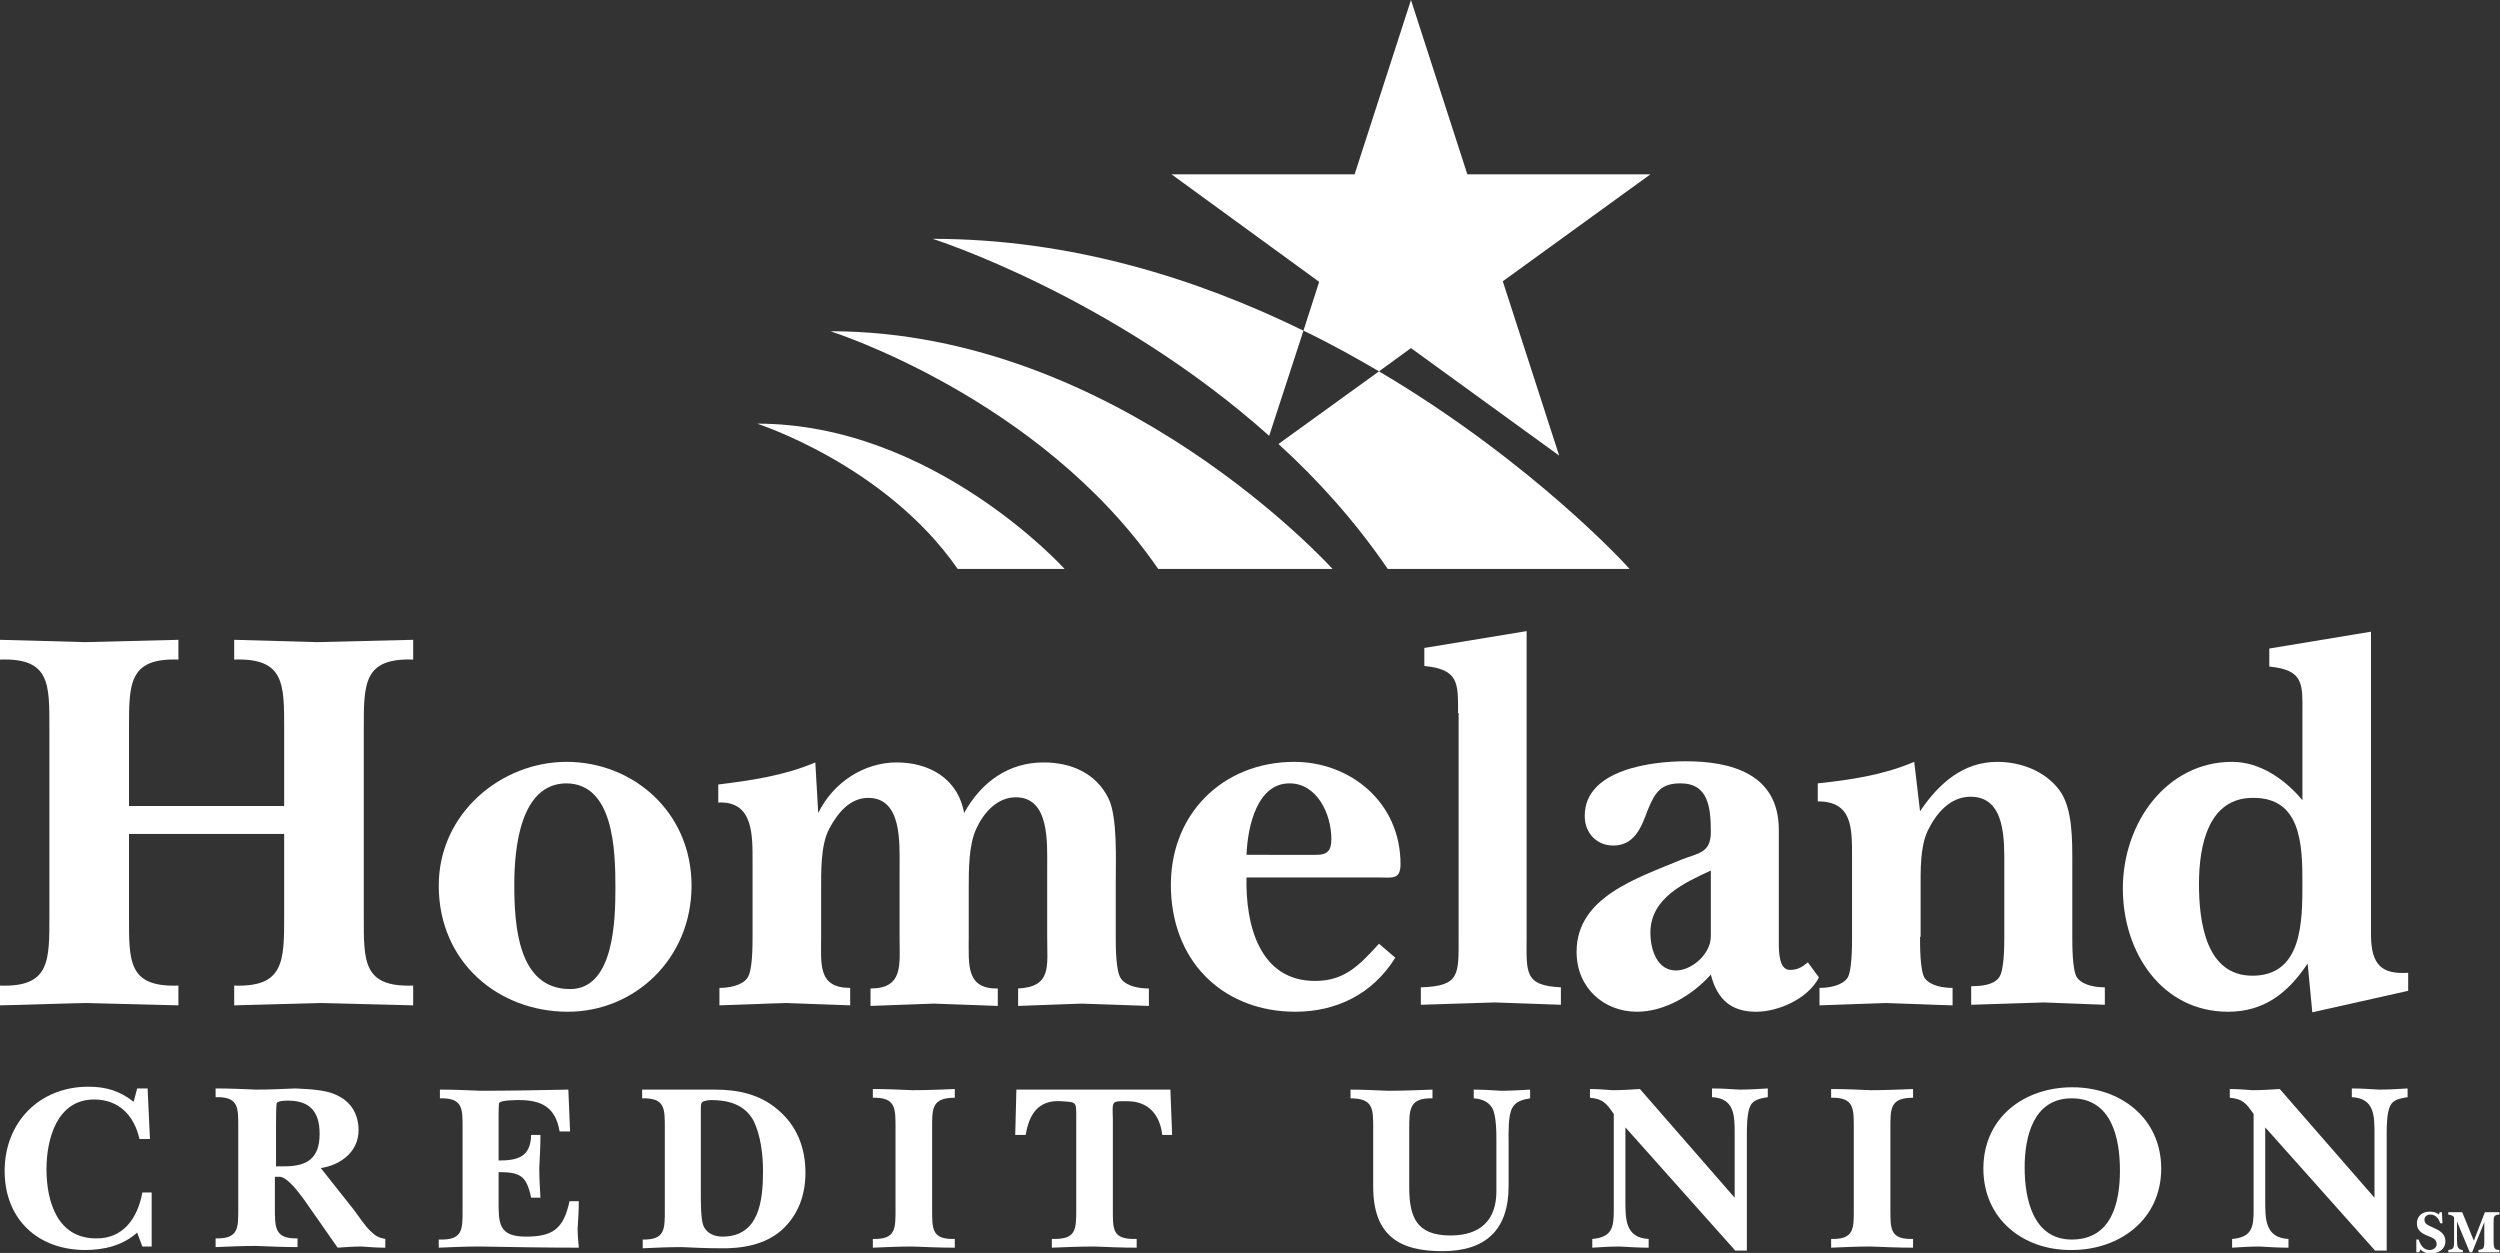 <?xml version="1.0" encoding="utf-8"?>
<!-- Generator: Adobe Illustrator 25.2.1, SVG Export Plug-In . SVG Version: 6.00 Build 0)  -->
<svg version="1.1" id="Layer_1" xmlns="http://www.w3.org/2000/svg" xmlns:xlink="http://www.w3.org/1999/xlink" x="0px" y="0px" viewBox="0 0 430.2 215.6" style="enable-background:new 0 0 430.2 215.6;" xml:space="preserve">
  <rect x="0" y="0" width="430.2" height="215.6" fill="#333333" stroke="none"/>
  <style type="text/css">
	.st0{fill:#FFFFFF;}
</style>
  <g>
    <path class="st0" d="M22.2,157.6c0,7.8-0.2,12.3,8.5,12v3.4c-5.3-0.1-10.6-0.3-15.9-0.4c-5,0.1-9.8,0.3-14.8,0.4v-3.4
		c8.6,0.3,8.5-4.2,8.5-12v-32.1c0-7.8,0.2-12.3-8.5-12v-3.4c4.9,0.1,9.8,0.3,14.7,0.4c5.3-0.1,10.7-0.3,16-0.4v3.4
		c-8.6-0.3-8.5,4.2-8.5,12v13.2h26.7v-13.2c0-7.8,0.1-12.3-8.6-12v-3.4c4.8,0.1,9.5,0.3,14.2,0.4c5.5-0.1,11.1-0.3,16.6-0.4v3.4
		c-8.6-0.3-8.5,4.2-8.5,12v32.1c0,7.8-0.2,12.3,8.5,12v3.4c-5.2-0.1-10.5-0.3-15.8-0.4c-5,0.1-10,0.3-15,0.4v-3.4
		c8.6,0.3,8.6-4.2,8.6-12v-14.1H22.2V157.6z" />
    <path class="st0" d="M119,152.4c0,12.6-9.8,21.7-21.3,21.7c-11.9,0-22.2-8.5-22.2-21.7c0-12.5,10.8-21.3,22-21.3
		C108.9,131.1,119,139.7,119,152.4z M88.5,152.2c0,7,0.6,18,9.6,18c7.6,0,7.8-12,7.8-17.5c0-6.4-0.3-17.9-8.5-17.9
		C89.5,134.9,88.5,146,88.5,152.2z" />
    <path class="st0" d="M141.3,161.2c0,4.7-0.6,8.8,5,8.8v3c-3.7-0.1-7.3-0.3-11-0.4c-3.9,0.1-7.7,0.3-11.5,0.4v-3
		c1.4,0,3.8-0.3,4.8-1.7c0.9-1.2,0.9-5.5,0.9-7.1v-12.7c0-4.7,0.2-10.7-5.9-10.4v-3.1c5.6-0.7,11.3-1.5,16.7-3.8l0.5,8.7
		c2.6-5.3,7.9-8.7,13.5-8.7c5.4,0,10.5,2.6,11.6,8.7c3-5.4,7.7-8.7,13.7-8.7c4.5,0,9,1.7,11.2,6.3c1.5,3.2,1.2,10.5,1.2,14.3v9.5
		c0,1.6,0,5.9,0.9,7.1c1,1.4,3.3,1.7,4.8,1.7v3c-3.9-0.1-7.7-0.3-11.6-0.4c-3.6,0.1-7.3,0.3-10.9,0.4v-3c5.8-0.3,5-3.8,5-8.8v-12.1
		c0-4.3,0.4-12-5.4-12c-3.2,0-5.5,2.6-6.8,5.4c-1.3,2.8-1.3,7-1.3,10.2v8.5c0,4.7-0.5,8.9,5,8.8v3c-3.7-0.1-7.3-0.3-11-0.4
		c-3.6,0.1-7.3,0.3-10.9,0.4v-3c5.7,0,5-4.1,5-8.8v-12.1c0-4.3,0.4-11.9-5.4-11.9c-3.1,0-5.2,2.5-6.7,5.3s-1.4,7.4-1.4,10.6V161.2z" />
    <path class="st0" d="M214.5,150.9c-0.2,8.4,2.3,17.9,11.8,17.9c5.1,0,7.6-2.7,11-6.4l2.8,2.4c-3.9,6.3-10.2,9.3-17.2,9.3
		c-11.8,0-20.9-7.9-21.4-20.8c-0.5-13.2,9-22.2,21.2-22.2c9.6,0,18.3,6.9,18.3,17.6c0,2.7-1.4,2.3-3.6,2.3H214.5z M226.5,147.1
		c1.9,0,2.6-0.7,2.6-2.7c0-4.4-2.5-9.6-7.2-9.6c-5.5,0-7.2,7.2-7.4,12.3H226.5z" />
    <path class="st0" d="M250.9,122.7c0-5.1,0.2-7.5-5.8-8.1v-3.1l17.6-2.9v52.5c0,6.2-0.5,8.5,5.9,8.8v3c-3.8-0.1-7.6-0.3-11.4-0.4
		c-4.2,0.1-8.5,0.3-12.7,0.4v-3c6.8-0.2,6.5-2.2,6.5-8.8V122.7z" />
    <path class="st0" d="M313,168.2c-1.9,3.7-7,5.9-10.8,5.9c-4.3,0-6.7-2.1-7.8-6.4c-3.2,3.6-8,6.4-12.7,6.4
		c-5.7,0-10.4-4.1-10.4-10.3c0-9.4,10.2-12.6,18.1-15.9c2.8-1.1,5-1.1,5-4.7c0-4.2-0.4-8.4-5.2-8.4c-3.4,0-4.4,1.5-5.7,4.7
		c-1.1,3-2.3,6-5.9,6c-2.8,0-4.9-2.1-4.9-5.1c0-8.1,11.8-9.4,17.4-9.4c7.7,0,16,2.1,16,11.8v19.3c0,1.6,0,4.8,1.9,4.8
		c1.4,0,2.1-0.5,3.1-1.3L313,168.2z M294.4,149.8c-4.5,2.1-10.4,4.7-10.4,10.7c0,3,1.2,6.5,4.4,6.5c2.7,0,6-2.8,6-5.9V149.8z" />
    <path class="st0" d="M330.4,161.2c0,1.6,0,5.9,0.8,7.1c1,1.4,3.3,1.7,4.8,1.7v3c-3.9-0.1-7.7-0.3-11.5-0.4
		c-3.8,0.1-7.7,0.3-11.4,0.4v-3c1.4,0,3.8-0.3,4.8-1.7c0.8-1.2,0.8-5.5,0.8-7.1v-13.6c0-5.1,0.1-9.7-5.9-9.7v-3.1
		c5.6-0.6,11.2-1.4,16.6-3.7l1,8.5c3.3-4.9,7.5-8.5,13.3-8.5c3.9,0,8.2,1.5,10.7,4.9c2.3,3.1,2.2,8.7,2.2,12.6v12.5
		c0,1.6,0,5.9,0.8,7.1c1,1.4,3.3,1.7,4.8,1.7v3c-3.5-0.1-7-0.3-10.5-0.4c-4.1,0.1-8.4,0.3-12.5,0.4v-3.2c1.4,0,3.8-0.1,4.8-1.5
		c0.9-1.2,0.9-5.5,0.9-7.1v-11.9c0-4.5,0.3-12.1-5.8-12.1c-3.5,0-5.9,2.8-7.4,5.9c-1.3,2.8-1.2,6.8-1.2,9.9V161.2z" />
    <path class="st0" d="M414.4,170.5l-16.5,3.7l-0.8-8.4c-3.4,5.1-7.5,8.3-13.7,8.3c-11.3,0-18.1-10.1-18.1-21.2
		c0-11.4,7.6-21.8,18.8-21.8c4.8,0,9.1,3,12.1,6.6v-14.7c0-5.2,0.4-7.7-5.7-8.3v-3.1l17.5-2.9v52.4c0.1,4.9,1.8,6.6,6.4,6.3V170.5z
		 M378.4,152.1c0,6.6,1.2,15.8,9.2,15.8c8.6,0,8.6-9.3,8.6-16.1c0-6.6-0.3-14.5-8.4-14.5C380,137.2,378.4,145.5,378.4,152.1z" />
  </g>
  <g>
    <path class="st0" d="M23.6,212.1c-2.4,2.2-5.7,3-8.9,3c-8.2,0-13.9-5.3-13.9-13.6c0-8.4,6-14.5,14.4-14.5c3,0,5.4,0.7,7.8,2.6
		l0.6-2.3h1.8l0.4,8.7H24c-0.9-4-3.5-6.8-7.8-6.8c-6.4,0-8.2,6.8-8.2,12c0,5.6,1.9,11.9,8.5,11.9c4.7,0.1,7.2-3.5,8-7.9h1.6v9.3
		h-1.6L23.6,212.1z" />
    <path class="st0" d="M60.9,208.2c0.9,1.2,1.8,2.6,2.8,3.6c0.9,0.9,1.5,1.2,2.6,1.4v1.5c-1.4,0-2.7-0.1-4.1-0.2
		c-1.4,0-2.7,0.1-4.1,0.2l-5.8-8.3c-1.4-1.9-3.1-4-4.3-3.9c-0.2,0-0.5,0-0.7,0v5.4c0,3.4,0,5.3,3.9,5.2v1.5c-2.3,0-4.7-0.1-7.1-0.2
		c-2.3,0-4.7,0.1-7,0.2v-1.5c4,0.1,3.9-1.8,3.9-5.2v-13.9c0-3.4,0.1-5.3-3.9-5.2v-1.5c2.3,0,4.7,0.1,7,0.2c2.2,0,4.4-0.1,6.7-0.2
		c2,0.1,5,0.2,6.8,1c2.7,1.1,4.1,3.3,4.1,6.2c0,3.7-3.1,6-6.5,6.5L60.9,208.2z M49,200.7c4,0,6-1.5,6-5.6c0-3.7-1.6-5.7-5.4-5.7
		c-0.5,0-1.9,0-2,0.5c-0.1,0.5-0.1,3.3-0.1,3.8v7H49z" />
    <path class="st0" d="M75.7,213.3c4,0.1,3.9-1.8,3.9-5.2v-13.9c0-3.4,0.1-5.3-3.9-5.2v-1.5c2.3,0,4.7,0.1,7,0.2
		c5,0,10.1-0.1,15.1-0.2l0.3,7.2h-1.8c-0.7-4.1-3-5.4-7-5.4c-0.5,0-3.1,0-3.4,0.5c-0.1,0.2-0.1,2-0.1,2.3v7.6c3.3,0,5.5-0.6,5.6-4.4
		h1.6c0,1.9-0.1,3.8-0.2,5.7c0,1.7,0.1,3.4,0.2,5.1h-1.6c-0.8-3.8-1.9-4.4-5.6-4.4v4.8c0,3.9-0.1,6.3,4.7,6.3c4.7,0,6.5-1.4,7.5-6.1
		h1.6c0,1.6-0.1,3.1-0.2,4.7c0,1.1,0.1,2.2,0.2,3.3c-5.7,0-11.4-0.1-17.1-0.2c-2.3,0-4.7,0.1-7,0.2V213.3z" />
    <path class="st0" d="M110.5,213.3c4,0.1,3.9-1.8,3.9-5.2v-13.9c0-3.4,0.1-5.3-3.9-5.2v-1.5H123c4,0,7.8,0.8,10.9,3.5
		c3.3,2.8,4.7,6.6,4.7,10.8c0,3.8-1.2,7.2-4,9.8c-2.9,2.6-6.9,3.3-10.8,3.2c-2.2,0-4.4-0.1-6.5-0.2c-2.2,0-4.5,0.1-6.7,0.2V213.3z
		 M120.6,205.6c0,1.2,0,4.1,0.4,5.2c0.5,1.4,1.9,2,3.3,2c6.4,0,7-6.3,7-11.3c0-2.8-0.4-6.1-1.6-8.6c-1.5-2.8-4.3-3.6-7.3-3.6
		c-0.3,0-1.4,0.1-1.6,0.4c-0.2,0.2-0.2,0.7-0.2,1V205.6z" />
    <path class="st0" d="M154.1,194.2c0-3.4,0.1-5.4-3.9-5.3v-1.5c2.3,0,4.5,0.1,6.8,0.2c2.4,0,4.9-0.1,7.3-0.2v1.5
		c-4,0-3.9,1.9-3.9,5.3v14c0,3.4,0,5.1,3.9,5v1.5c-2.4,0-4.8-0.1-7.3-0.2c-2.3,0-4.5,0.1-6.8,0.2v-1.5c4,0.1,3.9-1.8,3.9-5.2V194.2z
		" />
    <path class="st0" d="M201.7,195.3H200c-0.4-3.5-2.4-5.8-6-5.8c-2.7,0-2.6-0.2-2.5,3v15.5c0,3.7-0.1,5.3,4.1,5.2v1.5
		c-2.4,0-4.9-0.1-7.3-0.2c-2.4,0-4.9,0.1-7.3,0.2v-1.5c4.2,0.1,4.2-1.5,4.2-5.2v-15.5c0-3,0.1-2.8-2.5-3c-4-0.3-5.6,2.2-6.2,5.8
		h-1.8l0.2-7.8h26.5L201.7,195.3z" />
    <path class="st0" d="M232.3,187.5c2.1,0,4.3,0.1,6.5,0.2c2.6,0,5.1-0.1,7.7-0.2v1.5c-4-0.1-4,1.9-4,5.3v9.9c0,5.2,1.2,8.4,7.1,8.4
		c5.1,0,7.9-2.6,7.9-7.6v-8.6c0-1.5,0-4.4-0.7-5.7c-0.7-1.2-1.9-1.6-3.2-1.7v-1.5c1.6,0,3.1,0.1,4.7,0.2c1.6,0,3.3-0.1,5-0.2v1.5
		c-1.2,0.2-2.5,0.5-3.1,1.7c-0.7,1.4-0.6,4.1-0.6,5.7v7.7c0,7.5-3.9,11.2-11.4,11.2c-7.2,0-11.9-2.5-11.9-11.1v-9.9
		c0-3.4,0.1-5.3-3.9-5.3V187.5z" />
    <path class="st0" d="M279.7,194v12.7c0,3.1,0,6.3,4,6.5v1.5c-1.6,0-3.3-0.1-5-0.2c-1.6,0-3.1,0.1-4.7,0.2v-1.5
		c3.4-0.3,3.7-2,3.7-4.9v-16.6c-1.3-1.9-1.9-2.6-4.1-2.8v-1.5c1.3,0,2.6,0.1,3.9,0.2c1.6,0,3.1-0.1,4.7-0.2l16.3,18.7v-11
		c0-3.1,0-6.1-3.9-6.3v-1.5c1.6,0,3.1,0.1,4.7,0.2c1.6,0,3.3-0.1,4.9-0.2v1.5c-1.2,0.2-2.5,0.4-3,1.5c-0.6,1.2-0.6,3.7-0.6,5.1v19.8
		h-2L279.7,194z" />
    <path class="st0" d="M319,194.2c0-3.4,0.1-5.4-3.9-5.3v-1.5c2.3,0,4.5,0.1,6.8,0.2c2.4,0,4.9-0.1,7.3-0.2v1.5c-4,0-3.9,1.9-3.9,5.3
		v14c0,3.4,0,5.1,3.9,5v1.5c-2.4,0-4.8-0.1-7.3-0.2c-2.3,0-4.5,0.1-6.8,0.2v-1.5c4,0.1,3.9-1.8,3.9-5.2V194.2z" />
    <path class="st0" d="M341.3,201.1c0-8.8,7-14,15.3-14c8.3,0,15.3,5.3,15.3,14s-7.1,14-15.4,14C348.2,215.2,341.3,209.8,341.3,201.1
		z M348.4,200.9c0,5.3,1.4,12.4,8.1,12.4c6.8,0,8.3-6.2,8.3-11.9c0-5.5-1.4-12.4-8.3-12.4C349.9,189,348.4,195.6,348.4,200.9z" />
    <path class="st0" d="M389.8,194v12.7c0,3.1,0,6.3,4,6.5v1.5c-1.6,0-3.3-0.1-5-0.2c-1.6,0-3.1,0.1-4.7,0.2v-1.5
		c3.4-0.3,3.7-2,3.7-4.9v-16.6c-1.3-1.9-1.9-2.6-4.1-2.8v-1.5c1.3,0,2.6,0.1,3.9,0.2c1.6,0,3.1-0.1,4.7-0.2l16.3,18.7v-11
		c0-3.1,0-6.1-3.9-6.3v-1.5c1.6,0,3.1,0.1,4.7,0.2c1.6,0,3.3-0.1,4.9-0.2v1.5c-1.2,0.2-2.5,0.4-3,1.5c-0.6,1.2-0.6,3.7-0.6,5.1v19.8
		h-2L389.8,194z" />
  </g>
  <g>
    <path class="st0" d="M416.3,215.5h-0.5v-2.2h0.4c0.3,0.9,0.8,1.8,1.9,1.8c0.6,0,1.2-0.4,1.2-1c0-1-1-1.2-1.7-1.5
		c-0.9-0.4-1.7-0.9-1.7-2.1c0-1.3,1-2,2.2-2c0.6,0,1.1,0.1,1.6,0.5l0.1-0.4h0.4l0.1,1.9h-0.4c-0.2-0.8-0.8-1.5-1.7-1.5
		c-0.5,0-1,0.3-1,0.9c0,0.8,0.8,1,1.4,1.3c1.1,0.5,2.2,1,2.2,2.4c0,1.4-1.2,2.1-2.5,2.1c-0.7,0-1.3-0.2-1.8-0.7L416.3,215.5z" />
    <path class="st0" d="M422.8,210.2L422.8,210.2l0,3.2c0,0.3,0,1,0.2,1.3c0.2,0.3,0.5,0.4,0.8,0.4v0.4c-0.4,0-0.9,0-1.3,0
		c-0.4,0-0.8,0-1.2,0v-0.4c0.4-0.1,0.8-0.1,0.9-0.5c0.1-0.3,0.1-0.7,0.1-1v-4.1c-0.2-0.4-0.6-0.4-1-0.5v-0.4c0.4,0,0.8,0,1.1,0
		c0.4,0,0.9,0,1.3,0l2,4.9l1.9-4.9c0.4,0,0.8,0,1.2,0c0.4,0,0.8,0,1.3,0v0.4c-1,0-1,0.5-1,1.3v3.3c0,0.3,0,0.7,0.1,1
		c0.1,0.4,0.5,0.5,0.9,0.5v0.4c-0.6,0-1.2,0-1.9,0c-0.5,0-1.1,0-1.7,0v-0.4c0.4-0.1,0.8-0.1,0.9-0.5c0.1-0.3,0.1-0.7,0.1-1v-3.3h0
		l-2.1,5.2H425L422.8,210.2z" />
  </g>
  <g>
    <path class="st0" d="M242.8,59.9l25.5,18.5l-9.7-30L284,30h-31.5l-9.7-30l-9.7,30h-31.5L227,48.5l-2.7,8.4c4.6,2.2,8.9,4.6,13,7
		L242.8,59.9z" />
    <path class="st0" d="M237.3,63.9L220,76.4c6.8,6.2,13.2,13.3,18.8,21.5h41.6C280.5,97.9,264,79.7,237.3,63.9z" />
    <path class="st0" d="M160.5,41.1c0,0,30.9,9.8,57.9,33.9l5.9-18.1C206.1,48,184.4,41.1,160.5,41.1z" />
  </g>
  <path class="st0" d="M199.3,97.9h30c0,0-36.9-40.9-86.4-40.9C142.9,57,179,68.4,199.3,97.9z" />
  <path class="st0" d="M164.8,97.9h18.4c0,0-22.6-25-52.9-25C130.2,72.9,152.3,79.9,164.8,97.9z" />
</svg>